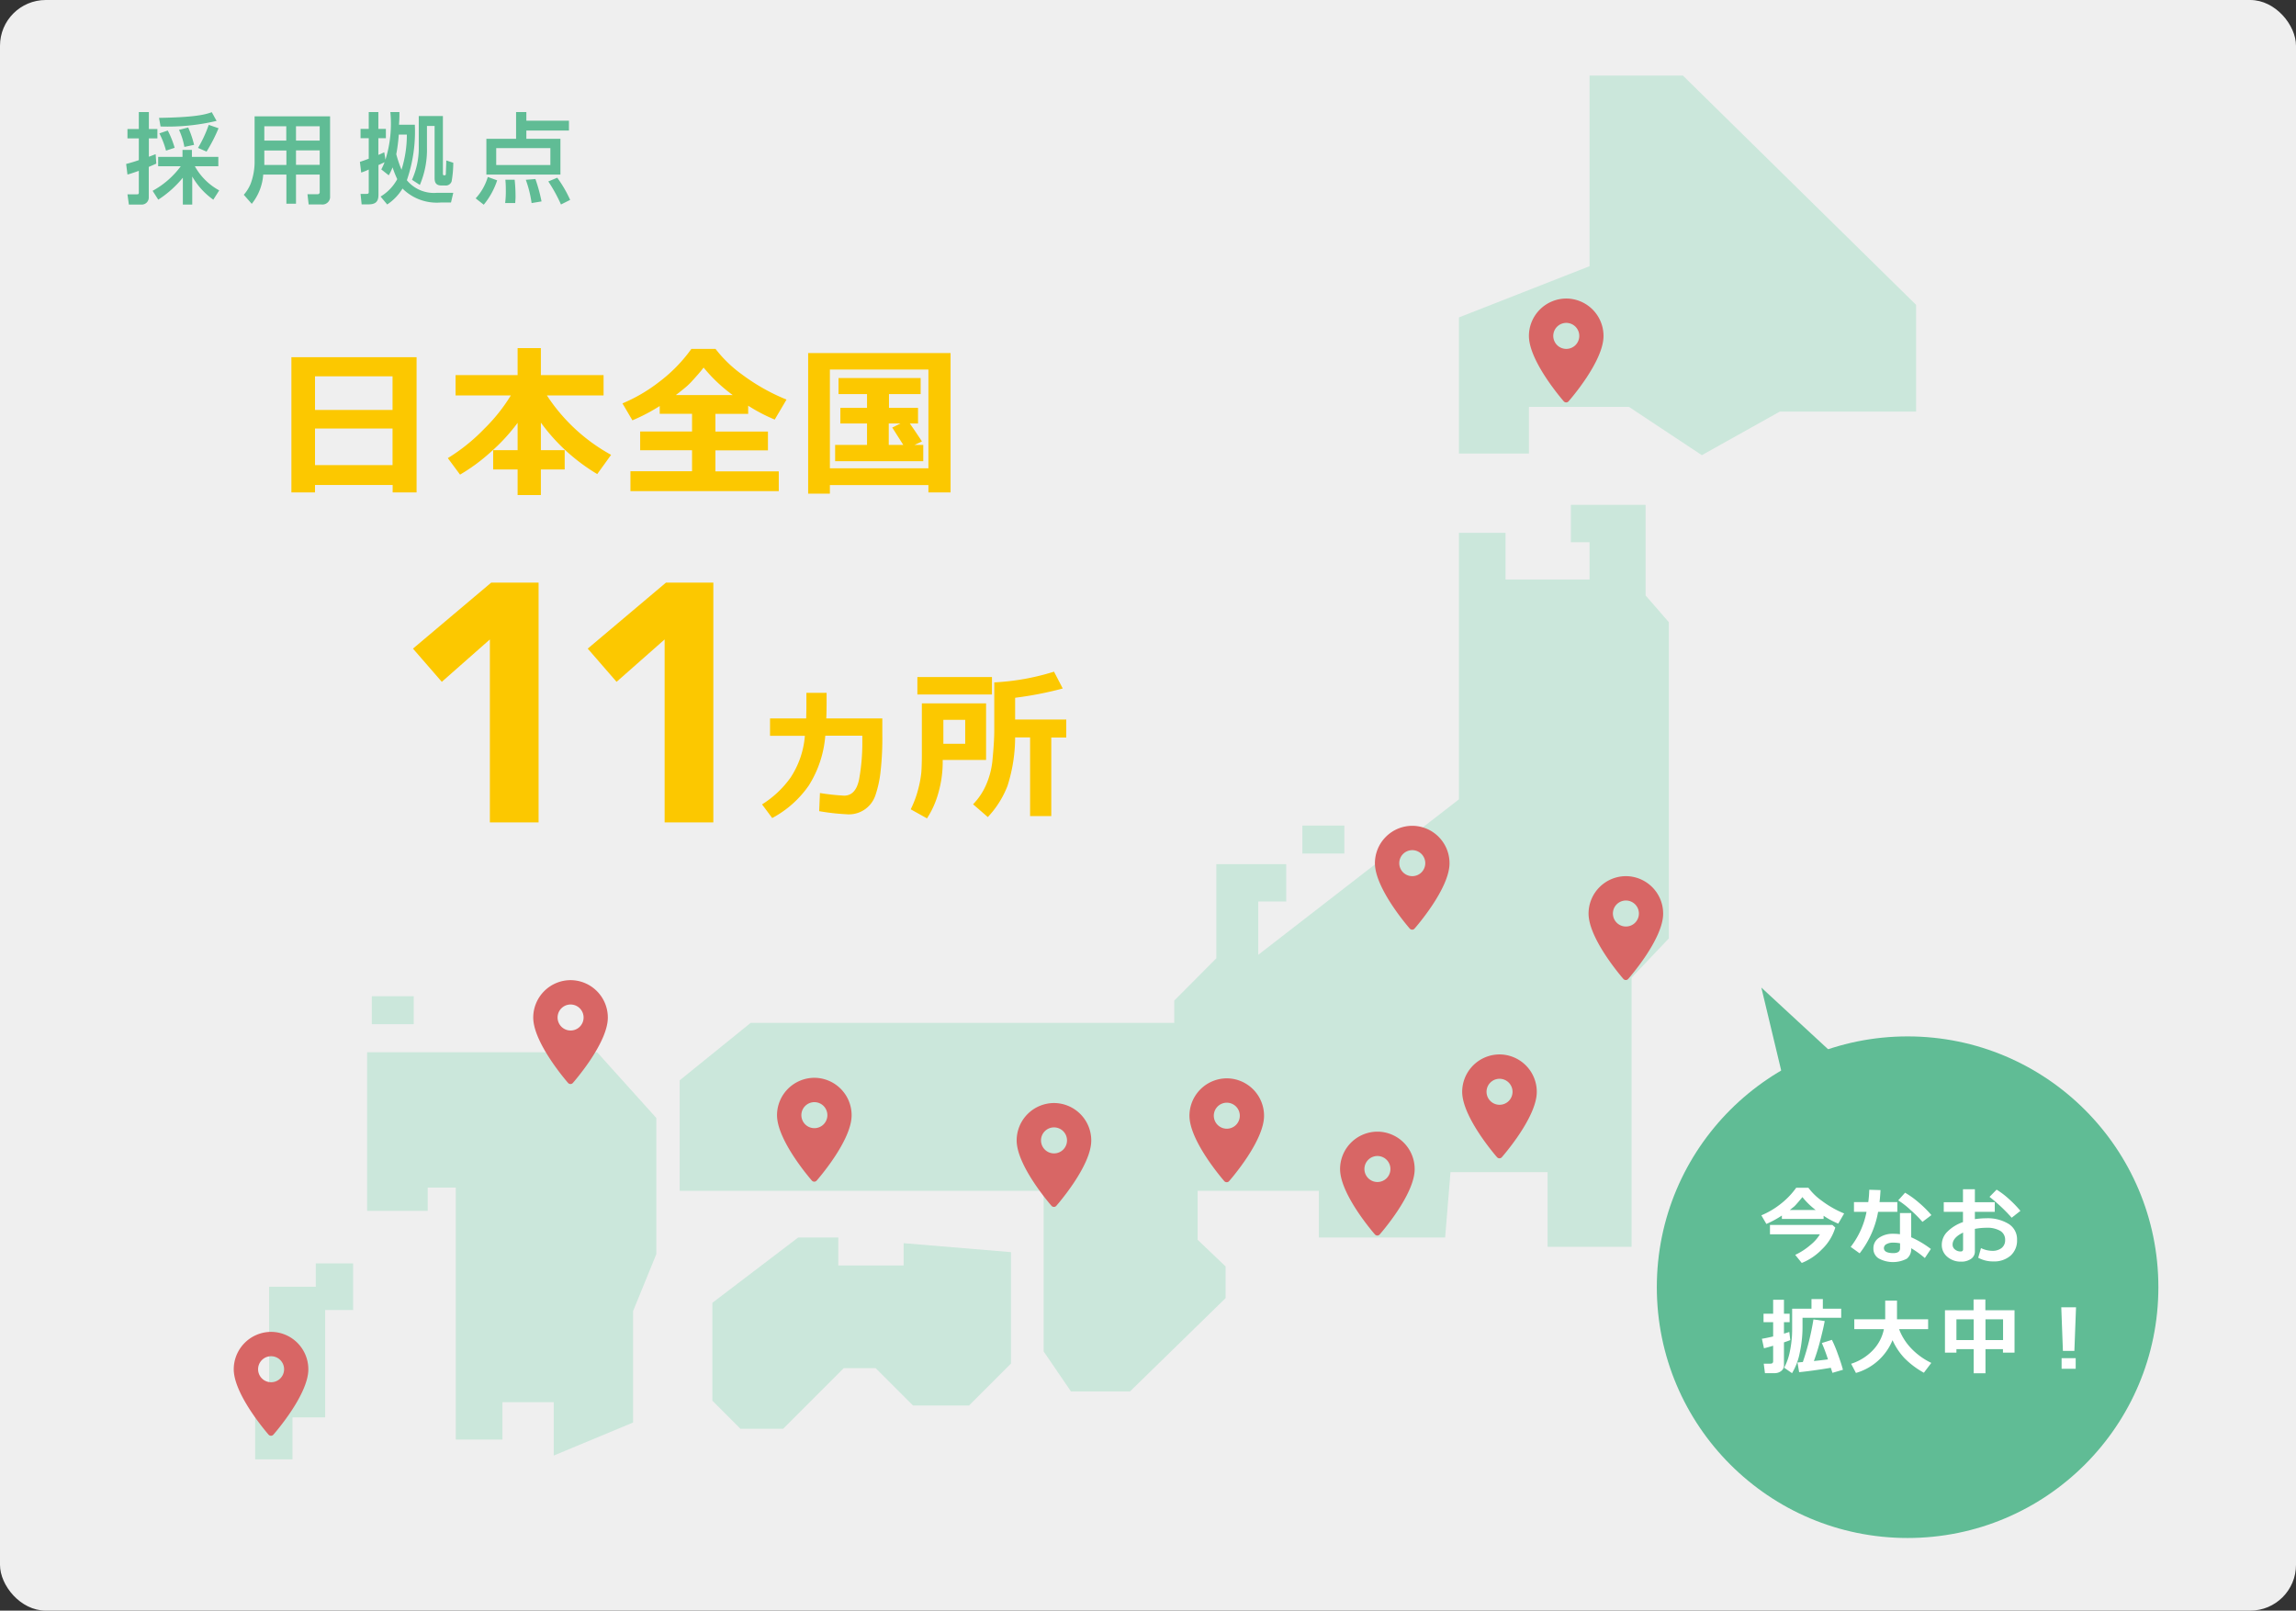 <svg id="sec02_3" xmlns="http://www.w3.org/2000/svg" width="210.21" height="147.45" viewBox="0 0 210.21 147.45">
  <rect x="0" y="0" width="210.21" height="147.45" fill="#333333" stroke="none"/>
  <g id="c">
    <rect id="長方形_3383" data-name="長方形 3383" width="210.21" height="147.45" rx="4.19" fill="#efefef"/>
  </g>
  <g id="d">
    <g id="グループ_5418" data-name="グループ 5418">
      <g id="グループ_5417" data-name="グループ 5417">
        <g id="グループ_5416" data-name="グループ 5416">
          <path id="パス_28952" data-name="パス 28952" d="M154.08,6.92l21.35,20.99v9.77H162.95l-7.14,3.99h0l-6.67-4.42h-9.16v4.27h-6.41V29.06l11.96-4.69V6.92Z" fill="#cbe7db"/>
          <path id="パス_28953" data-name="パス 28953" d="M150.66,51.77v2.74l2.13,2.45V85.91l-3.41,3.59v24.64h-7.69v-6.83H132.8l-.49,5.98H120.75v-4.27h-11.1v4.48l2.56,2.44v2.9l-8.75,8.54H98.05l-2.5-3.66v-14.7H62.23V98.9l6.5-5.26h38.78V91.6l3.85-3.87V79.11h6.4v3.42H115.2v4.88l18.37-14.23V48.78h4.27v4.27h7.69V49.64h-1.71V46.22h6.84Z" fill="#cbe7db"/>
          <path id="パス_28954" data-name="パス 28954" d="M92.56,114.63v10.2l-3.84,3.84H83.59l-3.42-3.42H77.25L71.7,130.8H67.79l-2.57-2.57v-8.96l7.86-5.98h3.67v2.56h5.98v-2.04Z" fill="#cbe7db"/>
          <rect id="長方形_3384" data-name="長方形 3384" width="3.84" height="2.56" transform="translate(119.24 75.58)" fill="#cbe7db"/>
          <rect id="長方形_3385" data-name="長方形 3385" width="3.84" height="2.56" transform="translate(34.04 91.2)" fill="#cbe7db"/>
          <path id="パス_28955" data-name="パス 28955" d="M54.67,96.33H33.61v14.52h5.55v-2.13h2.57v23.07H46v-3.42h4.7v4.88l7.26-3.02v-10.2l2.13-5.22V102.35Z" fill="#cbe7db"/>
          <rect id="長方形_3386" data-name="長方形 3386" width="5.13" height="11.96" transform="translate(24.64 117.8)" fill="#cbe7db"/>
        </g>
        <rect id="長方形_3387" data-name="長方形 3387" width="3.42" height="4.27" transform="translate(28.91 115.66)" fill="#cbe7db"/>
        <rect id="長方形_3388" data-name="長方形 3388" width="3.42" height="6.41" transform="translate(23.36 127.19)" fill="#cbe7db"/>
      </g>
      <path id="パス_28956" data-name="パス 28956" d="M143.4,27.33a3.431,3.431,0,0,0-3.42,3.42c0,2.32,3.06,5.84,3.19,5.99a.3.3,0,0,0,.22.1.287.287,0,0,0,.22-.1c.13-.15,3.21-3.67,3.2-5.99a3.425,3.425,0,0,0-3.42-3.42Zm0,4.61a1.19,1.19,0,1,1,1.19-1.19A1.186,1.186,0,0,1,143.4,31.94Z" fill="#d86665"/>
      <path id="パス_28957" data-name="パス 28957" d="M148.86,80.21a3.431,3.431,0,0,0-3.42,3.42c0,2.32,3.06,5.84,3.19,5.99a.3.3,0,0,0,.22.1.287.287,0,0,0,.22-.1c.13-.15,3.21-3.67,3.2-5.99a3.425,3.425,0,0,0-3.42-3.42Zm0,4.61a1.19,1.19,0,1,1,1.19-1.19A1.186,1.186,0,0,1,148.86,84.82Z" fill="#d86665"/>
      <path id="パス_28958" data-name="パス 28958" d="M137.29,96.53a3.431,3.431,0,0,0-3.42,3.42c0,2.32,3.06,5.84,3.19,5.99a.3.3,0,0,0,.22.1.287.287,0,0,0,.22-.1c.13-.15,3.21-3.67,3.2-5.99a3.425,3.425,0,0,0-3.42-3.42Zm0,4.61a1.19,1.19,0,1,1,1.19-1.19A1.186,1.186,0,0,1,137.29,101.14Z" fill="#d86665"/>
      <path id="パス_28959" data-name="パス 28959" d="M129.3,75.6a3.431,3.431,0,0,0-3.42,3.42c0,2.32,3.06,5.84,3.19,5.99a.3.3,0,0,0,.22.1.287.287,0,0,0,.22-.1c.13-.15,3.21-3.67,3.2-5.99a3.425,3.425,0,0,0-3.42-3.42Zm0,4.61a1.19,1.19,0,1,1,1.19-1.19A1.186,1.186,0,0,1,129.3,80.21Z" fill="#d86665"/>
      <path id="パス_28960" data-name="パス 28960" d="M96.5,100.98a3.431,3.431,0,0,0-3.42,3.42c0,2.32,3.06,5.84,3.19,5.99a.3.3,0,0,0,.22.1.287.287,0,0,0,.22-.1c.13-.15,3.21-3.67,3.2-5.99a3.425,3.425,0,0,0-3.42-3.42Zm0,4.61a1.19,1.19,0,1,1,1.19-1.19A1.186,1.186,0,0,1,96.5,105.59Z" fill="#d86665"/>
      <path id="パス_28961" data-name="パス 28961" d="M74.56,98.67a3.431,3.431,0,0,0-3.42,3.42c0,2.32,3.06,5.84,3.19,5.99a.3.3,0,0,0,.22.1.287.287,0,0,0,.22-.1c.13-.15,3.21-3.67,3.2-5.99a3.425,3.425,0,0,0-3.42-3.42Zm0,4.61a1.19,1.19,0,1,1,1.19-1.19A1.186,1.186,0,0,1,74.56,103.28Z" fill="#d86665"/>
      <path id="パス_28962" data-name="パス 28962" d="M52.24,89.73a3.431,3.431,0,0,0-3.42,3.42c0,2.32,3.06,5.84,3.19,5.99a.3.3,0,0,0,.22.1.287.287,0,0,0,.22-.1c.13-.15,3.21-3.67,3.2-5.99a3.425,3.425,0,0,0-3.42-3.42Zm0,4.61a1.19,1.19,0,1,1,1.19-1.19A1.186,1.186,0,0,1,52.24,94.34Z" fill="#d86665"/>
      <path id="パス_28963" data-name="パス 28963" d="M24.82,121.93a3.431,3.431,0,0,0-3.42,3.42c0,2.32,3.06,5.84,3.19,5.99a.3.3,0,0,0,.22.1.286.286,0,0,0,.22-.1c.13-.15,3.21-3.67,3.2-5.99a3.425,3.425,0,0,0-3.42-3.42Zm0,4.61a1.19,1.19,0,1,1,1.19-1.19A1.186,1.186,0,0,1,24.82,126.54Z" fill="#d86665"/>
      <path id="パス_28964" data-name="パス 28964" d="M112.32,98.72a3.431,3.431,0,0,0-3.42,3.42c0,2.32,3.06,5.84,3.19,5.99a.3.3,0,0,0,.22.1.287.287,0,0,0,.22-.1c.13-.15,3.21-3.67,3.2-5.99a3.425,3.425,0,0,0-3.42-3.42Zm0,4.61a1.19,1.19,0,1,1,1.19-1.19A1.186,1.186,0,0,1,112.32,103.33Z" fill="#d86665"/>
      <path id="パス_28965" data-name="パス 28965" d="M126.11,103.6a3.431,3.431,0,0,0-3.42,3.42c0,2.32,3.06,5.84,3.19,5.99a.3.3,0,0,0,.22.1.287.287,0,0,0,.22-.1c.13-.15,3.21-3.67,3.2-5.99a3.425,3.425,0,0,0-3.42-3.42Zm0,4.61a1.19,1.19,0,1,1,1.19-1.19A1.186,1.186,0,0,1,126.11,108.21Z" fill="#d86665"/>
    </g>
  </g>
  <g id="e">
    <g id="グループ_5420" data-name="グループ 5420">
      <circle id="楕円形_7" data-name="楕円形 7" cx="22.96" cy="22.96" r="22.96" transform="translate(151.69 94.88)" fill="#60bc95"/>
      <g id="グループ_5419" data-name="グループ 5419">
        <path id="パス_28966" data-name="パス 28966" d="M166.96,111.59h-3.82v-.31a9.257,9.257,0,0,1-1.42.77l-.46-.79a7.384,7.384,0,0,0,1.7-.99,7.2,7.2,0,0,0,1.49-1.53h1.12a5.487,5.487,0,0,0,1.24,1.2,9.187,9.187,0,0,0,2.03,1.15l-.54.93a7.463,7.463,0,0,1-1.34-.72v.3Zm1.07.79a4.567,4.567,0,0,1-1.23,2,5.288,5.288,0,0,1-1.84,1.24l-.6-.74a6,6,0,0,0,1.4-.91,3.659,3.659,0,0,0,.86-.97h-4.57v-.86h5.71l.27.24Zm-4.17-1.61h2.37a6.815,6.815,0,0,1-1.21-1.18c-.06.08-.18.22-.35.42s-.29.33-.36.4-.22.18-.44.36Z" fill="#fff"/>
        <path id="パス_28967" data-name="パス 28967" d="M172.17,108.96c-.02.4-.05.76-.09,1.09h1.63v.89h-1.76a8.6,8.6,0,0,1-1.69,3.8l-.82-.59a7.557,7.557,0,0,0,1.45-3.21h-1.15v-.89h1.31a9.95,9.95,0,0,0,.09-1.13l1.04.03Zm4.61,5.38-.55.83a9.168,9.168,0,0,0-1.25-.9,1.138,1.138,0,0,1-.4.96,2.735,2.735,0,0,1-2.57-.02,1.029,1.029,0,0,1-.49-.91,1.133,1.133,0,0,1,.52-.99,2.194,2.194,0,0,1,1.28-.36,4.088,4.088,0,0,1,.63.04v-1.94h1.03v2.22a8.945,8.945,0,0,1,1.8,1.07Zm-2.83-.52a3.207,3.207,0,0,0-.63-.06,1.223,1.223,0,0,0-.59.13.416.416,0,0,0-.25.36c0,.31.29.47.87.47.4,0,.61-.15.61-.44v-.46Zm2.88-2.58-.82.62a10.891,10.891,0,0,0-1.08-1.08,7.549,7.549,0,0,0-1.14-.89l.63-.7a8.107,8.107,0,0,1,1.24.89,9.884,9.884,0,0,1,1.17,1.16Z" fill="#fff"/>
        <path id="パス_28968" data-name="パス 28968" d="M181.12,115.13l.25-.87a2.392,2.392,0,0,0,1.03.25,1.336,1.336,0,0,0,.86-.26.9.9,0,0,0,.32-.73.932.932,0,0,0-.45-.84,2.354,2.354,0,0,0-1.26-.28,5.817,5.817,0,0,0-1.06.1v2.06a.8.8,0,0,1-.36.69,1.517,1.517,0,0,1-.9.25,1.863,1.863,0,0,1-1.25-.43,1.4,1.4,0,0,1-.52-1.11,1.685,1.685,0,0,1,.52-1.21,3.731,3.731,0,0,1,1.42-.87v-.94h-1.76v-.88h1.76v-1.19h1.09v1.19h1.82v.88h-1.82v.67a7.173,7.173,0,0,1,1.04-.08,3.671,3.671,0,0,1,2.04.51,1.646,1.646,0,0,1,.78,1.46,1.847,1.847,0,0,1-.59,1.45,2.277,2.277,0,0,1-1.57.53,2.818,2.818,0,0,1-1.4-.34Zm-1.39-2.29c-.64.31-.96.68-.96,1.1a.549.549,0,0,0,.22.45.8.8,0,0,0,.52.18c.15,0,.22-.07.22-.21v-1.51Zm5.25-1.99-.8.63a15.3,15.3,0,0,0-2.03-1.91l.65-.66a7.355,7.355,0,0,1,1.12.85,10.4,10.4,0,0,1,1.05,1.08Z" fill="#fff"/>
        <path id="パス_28969" data-name="パス 28969" d="M163.91,122.68c-.14.06-.33.13-.58.21v2.07a.644.644,0,0,1-.25.55.961.961,0,0,1-.62.2h-.87l-.11-.87h.61c.17,0,.25-.07.25-.22V123.2c-.37.11-.65.19-.84.23l-.19-.87c.21-.03.56-.1,1.03-.21v-1.31h-.88v-.77h.88v-1.28h.99v1.28h.52v.77h-.52v1.05c.22-.06.38-.12.49-.15l.09.75Zm4.66-2.04h-3.54v.88a11,11,0,0,1-.25,2.3,5.706,5.706,0,0,1-.71,1.89l-.72-.5a5.329,5.329,0,0,0,.53-1.53,9.774,9.774,0,0,0,.2-1.98v-1.89h1.77v-.88h1.04v.88h1.68v.83Zm-.96,4.58c-1.14.19-2.1.32-2.89.4l-.15-.89c.08,0,.24-.02.49-.04a23.671,23.671,0,0,0,.97-3.9l1.03.15q-.105.6-.39,1.71a19.2,19.2,0,0,1-.6,1.95c.47-.05.89-.1,1.29-.15a15.8,15.8,0,0,0-.56-1.5l.92-.29a11.339,11.339,0,0,1,.55,1.32c.22.6.37,1.07.46,1.42l-.96.28-.15-.46Z" fill="#fff"/>
        <path id="パス_28970" data-name="パス 28970" d="M173.27,122.69a5.151,5.151,0,0,1-3.35,3l-.44-.84a4.711,4.711,0,0,0,2-1.25,3.878,3.878,0,0,0,1-1.92h-2.71v-.9h2.83v-1.71h1.08v1.71h2.85v.9h-2.66a5.161,5.161,0,0,0,1.13,1.78,6.264,6.264,0,0,0,1.82,1.31l-.68.9a7.663,7.663,0,0,1-1.79-1.35,5.933,5.933,0,0,1-1.08-1.63Z" fill="#fff"/>
        <path id="パス_28971" data-name="パス 28971" d="M183.39,123.51h-1.61v2.21H180.7v-2.21h-1.58v.32h-1.05v-3.88h2.62v-.99h1.08v.99h2.67v3.88h-1.06v-.32Zm-4.27-.83h1.58v-1.9h-1.58Zm2.66,0h1.61v-1.9h-1.61Z" fill="#fff"/>
        <path id="パス_28972" data-name="パス 28972" d="M190.07,119.68l-.15,3.99h-1.05l-.15-3.99h1.35Zm-.03,5.63h-1.29v-.97h1.29Z" fill="#fff"/>
      </g>
      <path id="パス_28973" data-name="パス 28973" d="M169.55,98.07l-8.29-7.66,1.91,7.98Z" fill="#60bc95"/>
    </g>
  </g>
  <g id="f">
    <g id="グループ_5421" data-name="グループ 5421">
      <path id="パス_28974" data-name="パス 28974" d="M11.55,15.01c.3-.08.61-.16,1.16-.35V12.67H11.67v-.86h1.04V10.26h.92v1.55h.78v.86h-.78v1.68c.46-.17.51-.2.62-.23l.06.86c-.2.09-.29.13-.69.3v2.79a.644.644,0,0,1-.63.66H11.8l-.13-.94h.86c.1,0,.18,0,.18-.16V15.64c-.62.22-.82.28-1.04.34l-.12-.96Zm2.42,2.46a7.907,7.907,0,0,0,2.58-2.25H14.48v-.86h2.23v-.64h.86v.64h2.42v.86H17.84a5.616,5.616,0,0,0,2.23,2.21l-.54.85a6.656,6.656,0,0,1-1.93-2.12v2.57h-.86V16.27a9.757,9.757,0,0,1-2.25,2.01l-.51-.8Zm5.85-6.4a19.577,19.577,0,0,1-5.12.51l-.14-.79c3.24-.05,4.21-.29,4.83-.52l.44.8Zm-4.46.88a8.528,8.528,0,0,1,.63,1.58l-.79.26a7.678,7.678,0,0,0-.61-1.58l.77-.26Zm1.87-.28a9.225,9.225,0,0,1,.54,1.59l-.89.19a6.192,6.192,0,0,0-.49-1.56l.85-.22Zm2.78.07a14.67,14.67,0,0,1-1.1,2.14l-.78-.34a11.263,11.263,0,0,0,.98-2.11l.9.31Z" fill="#60bc95"/>
      <path id="パス_28975" data-name="パス 28975" d="M29.27,15.98H27.1v2.67h-.88V15.98H24.1a4.824,4.824,0,0,1-1.05,2.68l-.73-.83a3.542,3.542,0,0,0,.64-1.04,5.832,5.832,0,0,0,.35-1.85V10.65h6.91v7.3a.7.7,0,0,1-.77.77H28.26l-.11-.94h.91a.186.186,0,0,0,.21-.21v-1.6ZM24.2,13.77V15.1h2.02V13.78H24.21Zm0-2.21v1.31h2.01V11.56Zm2.9,0v1.31h2.17V11.56Zm0,2.21v1.32h2.17V13.77Z" fill="#60bc95"/>
      <path id="パス_28976" data-name="パス 28976" d="M34.87,17.98a4.2,4.2,0,0,0,1.5-1.58,9.727,9.727,0,0,1-.43-1.08,4.2,4.2,0,0,1-.35.73l-.68-.54a5.577,5.577,0,0,0,.3-.66c-.05.03-.38.18-.56.26v2.73c0,.7-.35.87-.94.87h-.6l-.1-.96h.55c.16,0,.2-.04.2-.19V15.52a6.189,6.189,0,0,1-.69.28l-.12-.98c.45-.15.6-.21.81-.29V12.65h-.75V11.8h.75V10.26h.88V11.8h.69v.85h-.69v1.53c.13-.05.22-.09.54-.24l.11.68a11.119,11.119,0,0,0,.45-4.36h.83c0,.47,0,.59-.04,1.16h1.45a13.638,13.638,0,0,1-.73,5.08,3.207,3.207,0,0,0,2.77,1.15H41.5l-.21.89h-.95a4.445,4.445,0,0,1-3.44-1.23.189.189,0,0,1-.04-.06,4.64,4.64,0,0,1-1.41,1.47l-.61-.73Zm1.64-5.66a15.263,15.263,0,0,1-.23,1.8,11.559,11.559,0,0,0,.48,1.42,10.693,10.693,0,0,0,.49-3.22Zm4.04-1.7v5.27c0,.11.02.16.12.16s.14,0,.15-.15c0-.18.04-.87.04-1.21l.64.21a10.213,10.213,0,0,1-.15,1.7.558.558,0,0,1-.6.38h-.34c-.62,0-.62-.45-.62-.74V11.53h-.7v1.93a8.264,8.264,0,0,1-.65,3.47l-.72-.47a7.122,7.122,0,0,0,.62-3.09V10.62h2.21Z" fill="#60bc95"/>
      <path id="パス_28977" data-name="パス 28977" d="M45.52,16.5a6.868,6.868,0,0,1-1.23,2.24l-.74-.58a4.969,4.969,0,0,0,1.11-1.96l.86.31Zm6.57-4.55h-3.9v.76h3.12v3.27H44.53V12.71h2.72V10.26h.94v.79h3.9v.9Zm-6.66,1.61v1.55h4.96V13.56Zm1.69,2.9a14.475,14.475,0,0,1,.08,1.55c0,.22-.02.39-.03.58h-.92a8.634,8.634,0,0,0,.06-1.21c0-.48-.02-.68-.04-.93h.85Zm1.9-.07a15.11,15.11,0,0,1,.56,2.05l-.91.15a10.4,10.4,0,0,0-.53-2.13l.87-.07Zm2-.12A11.175,11.175,0,0,1,52.2,18.3l-.84.42a14.2,14.2,0,0,0-1.16-2.11Z" fill="#60bc95"/>
    </g>
    <g id="グループ_5422" data-name="グループ 5422">
      <path id="パス_28978" data-name="パス 28978" d="M44.85,56.54l-4.4,3.88-2.64-3.04,7.16-6.04h4.34V73.29H44.85V56.55Z" transform="translate(0 2)" fill="#fcc800"/>
      <path id="パス_28986" data-name="パス 28986" d="M44.85,56.54l-4.4,3.88-2.64-3.04,7.16-6.04h4.34V73.29H44.85V56.55Z" transform="translate(16 2)" fill="#fcc800"/>
      <path id="パス_28980" data-name="パス 28980" d="M77.68,63.43c0,.98,0,1.76-.03,2.34h5.13v1.42a27.349,27.349,0,0,1-.18,3.62,10.1,10.1,0,0,1-.45,1.99,2.556,2.556,0,0,1-2.69,1.74A19.929,19.929,0,0,1,77,74.26l.07-1.66a20.971,20.971,0,0,0,2.21.24c.72,0,1.18-.51,1.38-1.52a18.582,18.582,0,0,0,.29-3.4v-.57H77.56a10,10,0,0,1-1.51,4.56,9.558,9.558,0,0,1-3.35,2.98l-.93-1.25a9.173,9.173,0,0,0,2.6-2.44,8.089,8.089,0,0,0,1.32-3.84H72.5V65.77h3.31c.01-.41.02-.86.02-1.34v-1h1.86Z" transform="translate(-2)" fill="#fcc800"/>
      <path id="パス_28981" data-name="パス 28981" d="M92.28,69.57H88.31v.16a10.286,10.286,0,0,1-.39,2.83,8.265,8.265,0,0,1-1.05,2.36l-1.49-.83a9.215,9.215,0,0,0,.68-1.82,9.893,9.893,0,0,0,.29-1.54c.03-.39.05-.91.05-1.58V64.39h5.88v5.17Zm.54-5.99H85.99v-1.6h6.83Zm-2.45,4.51V65.9h-2v2.19Zm7.89,6.62H96.31v-7.2H94.94a14.672,14.672,0,0,1-.7,4.44,8.8,8.8,0,0,1-1.8,2.85l-1.35-1.17a5.944,5.944,0,0,0,1.12-1.62,7.371,7.371,0,0,0,.67-2.59c.1-1.03.15-1.9.15-2.59V62.47a21.842,21.842,0,0,0,5.47-.98l.8,1.54a32.915,32.915,0,0,1-4.36.85v1.99h4.68v1.65H98.25v7.2Z" transform="translate(-2)" fill="#fcc800"/>
    </g>
    <g id="グループ_5423" data-name="グループ 5423">
      <path id="パス_28982" data-name="パス 28982" d="M35.94,44.4h-7.1v.68H26.68V32.7H38.14V45.08H35.95V44.4Zm0-6.87V34.45h-7.1v3.08h7.1Zm-7.1,5.05h7.1V39.23h-7.1Z" fill="#fcc800"/>
      <path id="パス_28983" data-name="パス 28983" d="M47.39,38.71a17.019,17.019,0,0,1-2.47,2.68,16.744,16.744,0,0,1-2.8,2.06L41,41.94a16.885,16.885,0,0,0,3.33-2.68,15.856,15.856,0,0,0,2.44-3.06H41.71V34.34h5.68V31.87h2.13v2.47h5.74V36.2H50.07a16.5,16.5,0,0,0,5.88,5.44L54.68,43.4a17.4,17.4,0,0,1-5.16-4.71v2.52H51.7v1.77H49.52v2.34H47.39V42.98H45.15V41.21h2.24v-2.5Z" fill="#fcc800"/>
      <path id="パス_28984" data-name="パス 28984" d="M71.3,44.96H57.72V43.14h5.64V41.22H58.61V39.5h4.75V37.88H60.4v-.71a16.451,16.451,0,0,1-2.5,1.31l-.91-1.55a14.813,14.813,0,0,0,3.35-1.96,13.934,13.934,0,0,0,2.96-3.03h2.21a11.571,11.571,0,0,0,2.42,2.34,18.2,18.2,0,0,0,4.08,2.3l-1.08,1.83a15.1,15.1,0,0,1-2.43-1.27v.75h-3v1.62h4.81v1.72H65.5v1.92h5.8v1.82Zm-9.44-8.79h5.23a14.273,14.273,0,0,1-2.67-2.52c-.13.17-.29.37-.5.61s-.41.46-.6.67a6.449,6.449,0,0,1-.7.65c-.27.22-.52.42-.76.6Z" fill="#fcc800"/>
      <path id="パス_28985" data-name="パス 28985" d="M85,44.41H75.98v.78H73.99V32.32H87.03V45.08H85v-.67Zm-9.02-1.54H85V33.83H75.98Zm8.54-.65H76.46V40.73h2.92V38.77H76.94V37.34h2.44V36.08H76.77V34.61h7.52v1.47h-2.9v1.26h2.66v1.43H83.3c.22.31.59.85,1.11,1.64l-.68.32h.8v1.49Zm-3.15-1.49H82.7c-.03-.06-.37-.59-1.01-1.59l.75-.37H81.37Z" fill="#fcc800"/>
    </g>
  </g>
</svg>
